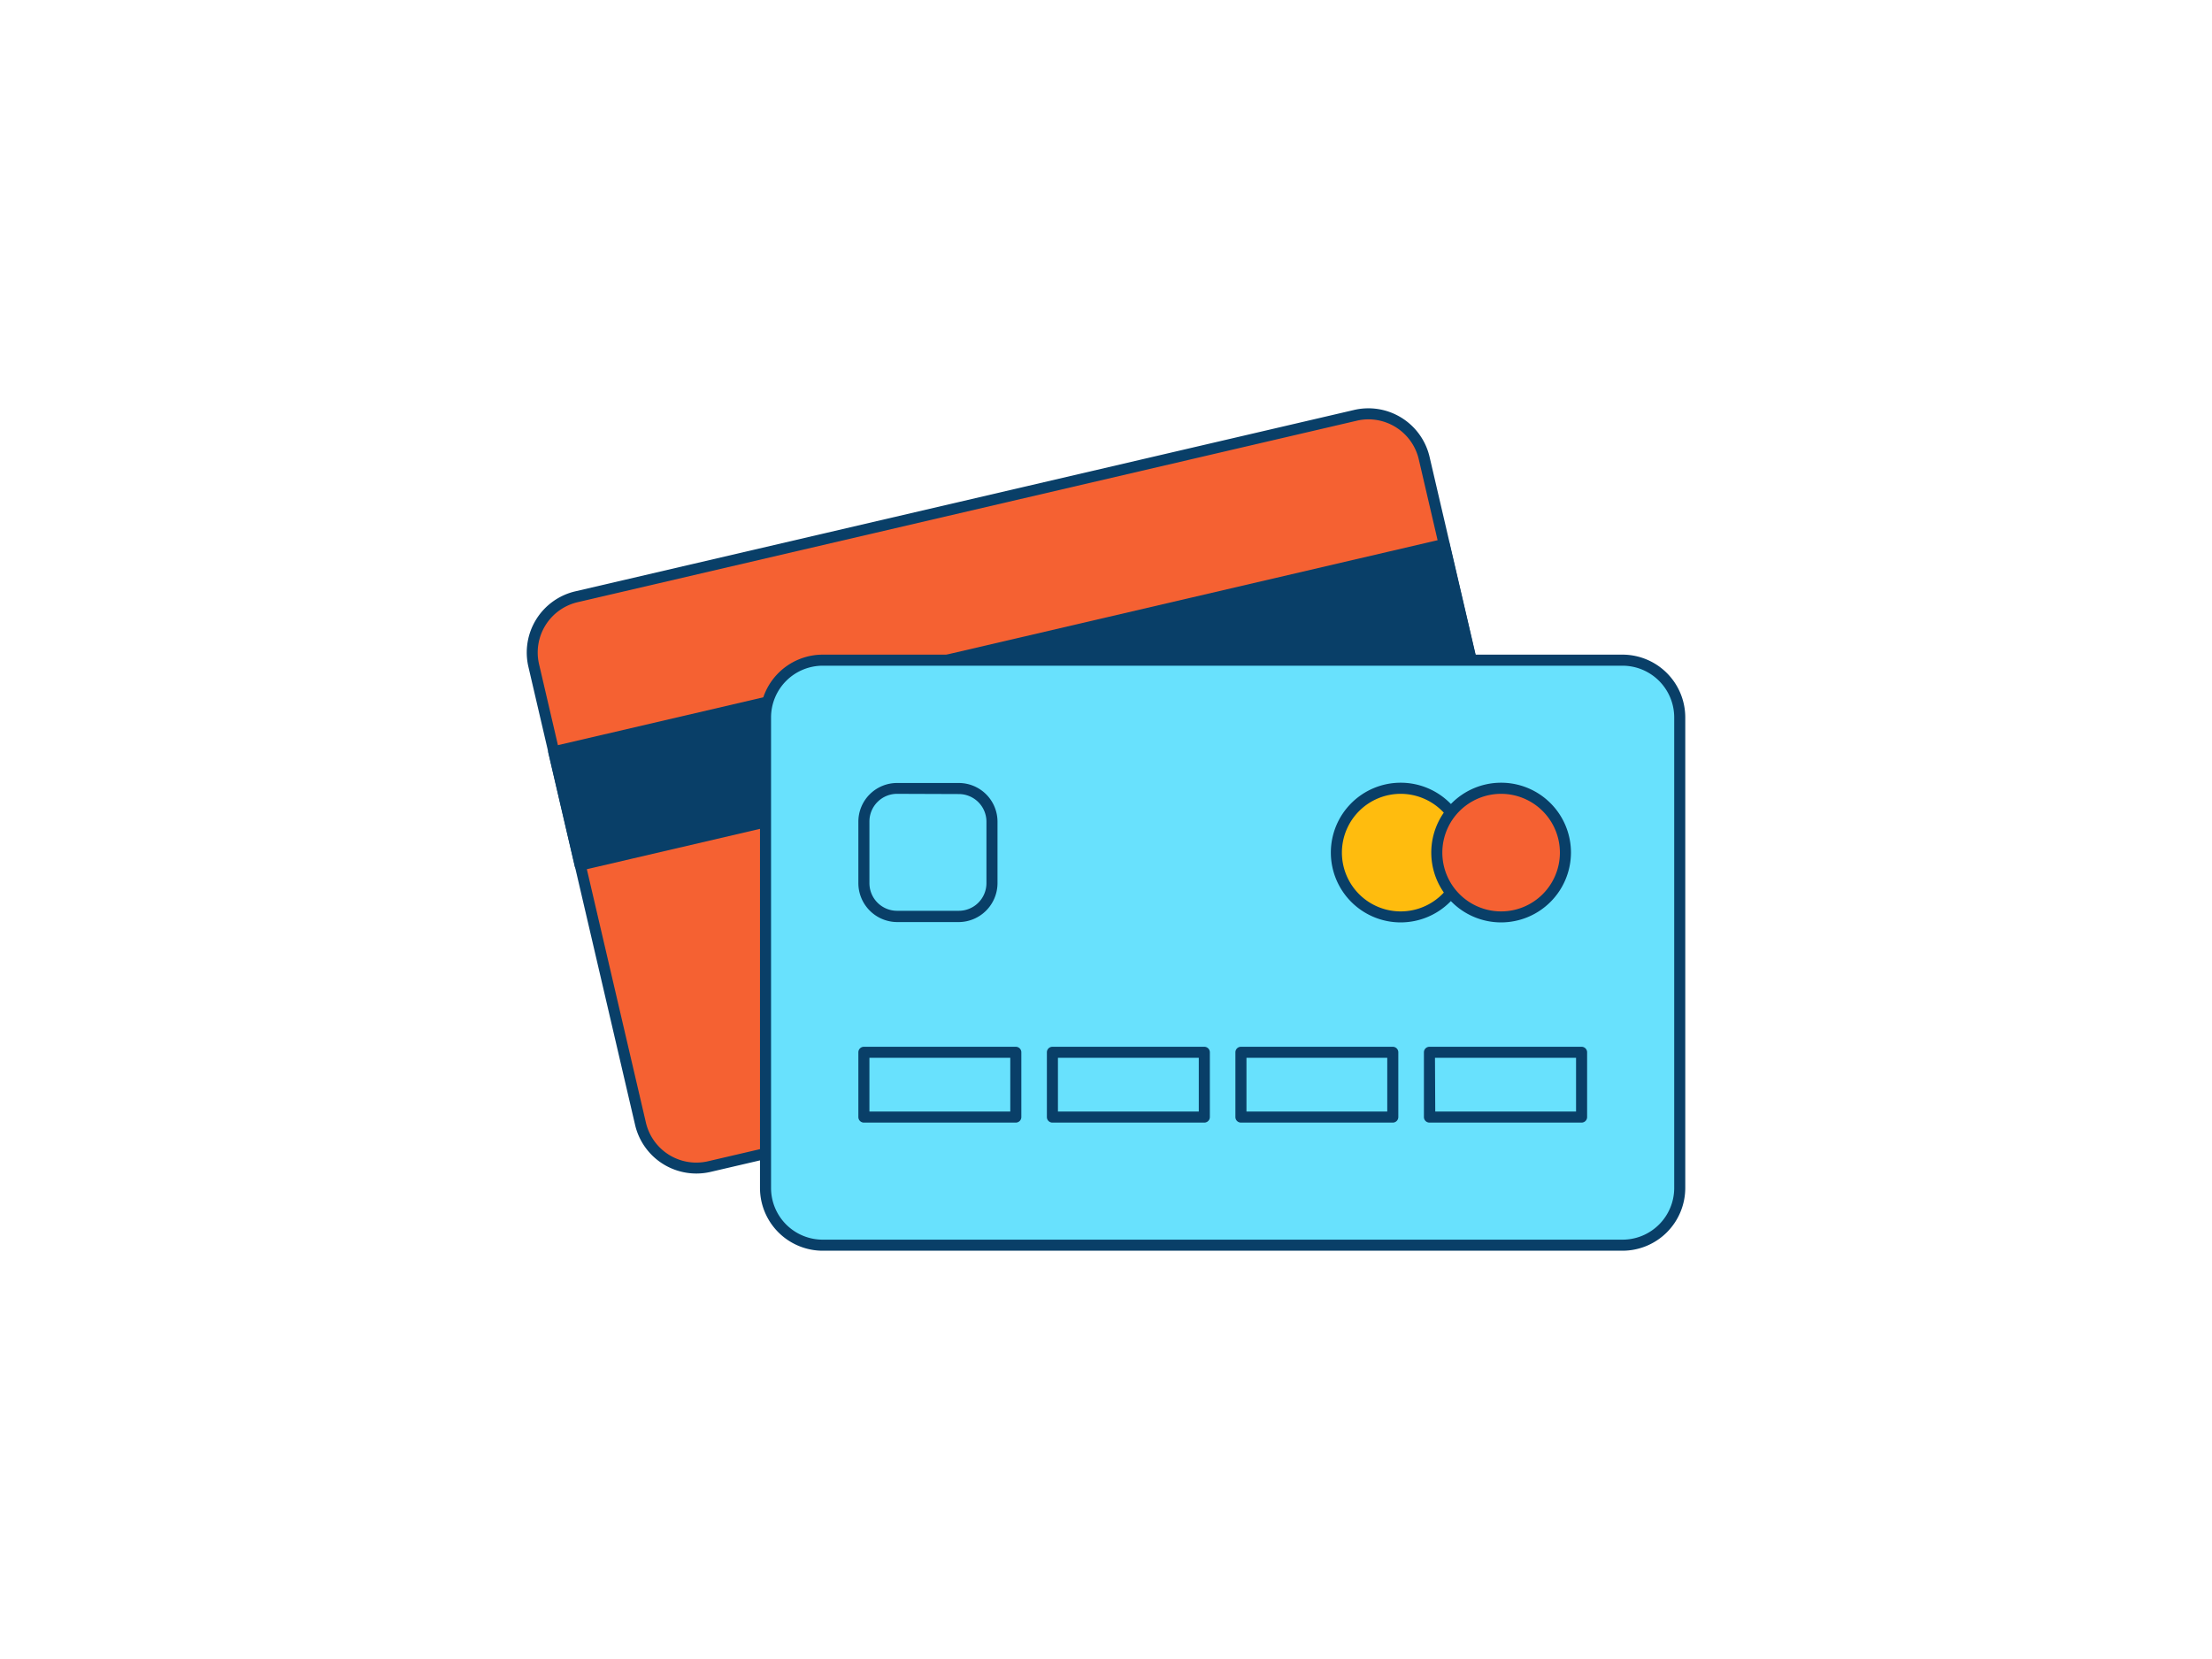 <svg viewBox="0 0 400 300" xmlns="http://www.w3.org/2000/svg"><rect fill="#f56132" height="105.78" rx="10.35" transform="matrix(.974 -.227 .227 .974 -27.58 46.08)" width="165.32" x="104.02" y="90.13"/><path d="m125.9 212.21a11.37 11.37 0 0 1 -11.05-8.77l-19.3-82.87a11.36 11.36 0 0 1 8.45-13.63l140.88-32.81a11.36 11.36 0 0 1 13.63 8.48l19.3 82.87a11.33 11.33 0 0 1 -8.47 13.62l-140.86 32.82a11.4 11.4 0 0 1 -2.58.29zm121.56-136.38a9.09 9.09 0 0 0 -2.12.25l-140.86 32.81a9.34 9.34 0 0 0 -7 11.22l19.32 82.89a9.36 9.36 0 0 0 11.2 7l140.85-32.81a9.35 9.35 0 0 0 7-11.22l-19.29-82.91a9.36 9.36 0 0 0 -9.1-7.23z" fill="#093f68"/><path d="m100.39 116.93h165.32v21.03h-165.32z" fill="#093f68" transform="matrix(.974 -.227 .227 .974 -24.14 44.85)"/><path d="m104.93 157.44a1 1 0 0 1 -1-.78l-4.77-20.48a1 1 0 0 1 .12-.75 1 1 0 0 1 .62-.45l161-37.51a1 1 0 0 1 1.2.75l4.78 20.48a1 1 0 0 1 -.13.76 1 1 0 0 1 -.62.44l-161 37.51a.91.91 0 0 1 -.2.03zm-3.57-20.74 4.32 18.53 159.06-37-4.32-18.53z" fill="#093f68"/><rect fill="#68e1fd" height="105.78" rx="10.35" width="165.32" x="138.43" y="119.38"/><path d="m293.4 226.17h-144.63a11.36 11.36 0 0 1 -11.34-11.35v-85.09a11.36 11.36 0 0 1 11.34-11.35h144.63a11.36 11.36 0 0 1 11.35 11.35v85.09a11.36 11.36 0 0 1 -11.35 11.35zm-144.63-105.79a9.36 9.36 0 0 0 -9.34 9.35v85.09a9.35 9.35 0 0 0 9.34 9.35h144.63a9.35 9.35 0 0 0 9.35-9.35v-85.09a9.36 9.36 0 0 0 -9.35-9.35z" fill="#093f68"/><circle cx="253.3" cy="154.17" fill="#ffbc0e" r="11.63"/><path d="m253.3 166.8a12.63 12.63 0 1 1 12.62-12.63 12.65 12.65 0 0 1 -12.62 12.63zm0-23.25a10.63 10.63 0 1 0 10.62 10.62 10.64 10.64 0 0 0 -10.62-10.62z" fill="#093f68"/><circle cx="271.46" cy="154.17" fill="#f56132" r="11.63"/><g fill="#093f68"><path d="m271.46 166.8a12.63 12.63 0 1 1 12.62-12.63 12.65 12.65 0 0 1 -12.62 12.63zm0-23.25a10.63 10.63 0 1 0 10.62 10.62 10.64 10.64 0 0 0 -10.62-10.62z"/><path d="m173.38 166.74h-11.11a7.05 7.05 0 0 1 -7.05-7v-11.15a7 7 0 0 1 7.05-7h11.11a7 7 0 0 1 7 7v11.11a7.05 7.05 0 0 1 -7 7.04zm-11.11-23.19a5 5 0 0 0 -5.05 5v11.15a5 5 0 0 0 5.05 5h11.11a5 5 0 0 0 5-5v-11.11a5 5 0 0 0 -5-5z"/><path d="m183.69 203h-27.47a1 1 0 0 1 -1-1v-11.71a1 1 0 0 1 1-1h27.47a1 1 0 0 1 1 1v11.71a1 1 0 0 1 -1 1zm-26.47-2h25.47v-9.71h-25.47z"/><path d="m217.78 203h-27.47a1 1 0 0 1 -1-1v-11.71a1 1 0 0 1 1-1h27.47a1 1 0 0 1 1 1v11.71a1 1 0 0 1 -1 1zm-26.47-2h25.47v-9.71h-25.47z"/><path d="m251.86 203h-27.46a1 1 0 0 1 -1-1v-11.71a1 1 0 0 1 1-1h27.46a1 1 0 0 1 1 1v11.71a1 1 0 0 1 -1 1zm-26.46-2h25.46v-9.71h-25.46z"/><path d="m286 203h-27.51a1 1 0 0 1 -1-1v-11.71a1 1 0 0 1 1-1h27.51a1 1 0 0 1 1 1v11.71a1 1 0 0 1 -1 1zm-26.46-2h25.46v-9.71h-25.51z"/></g></svg>